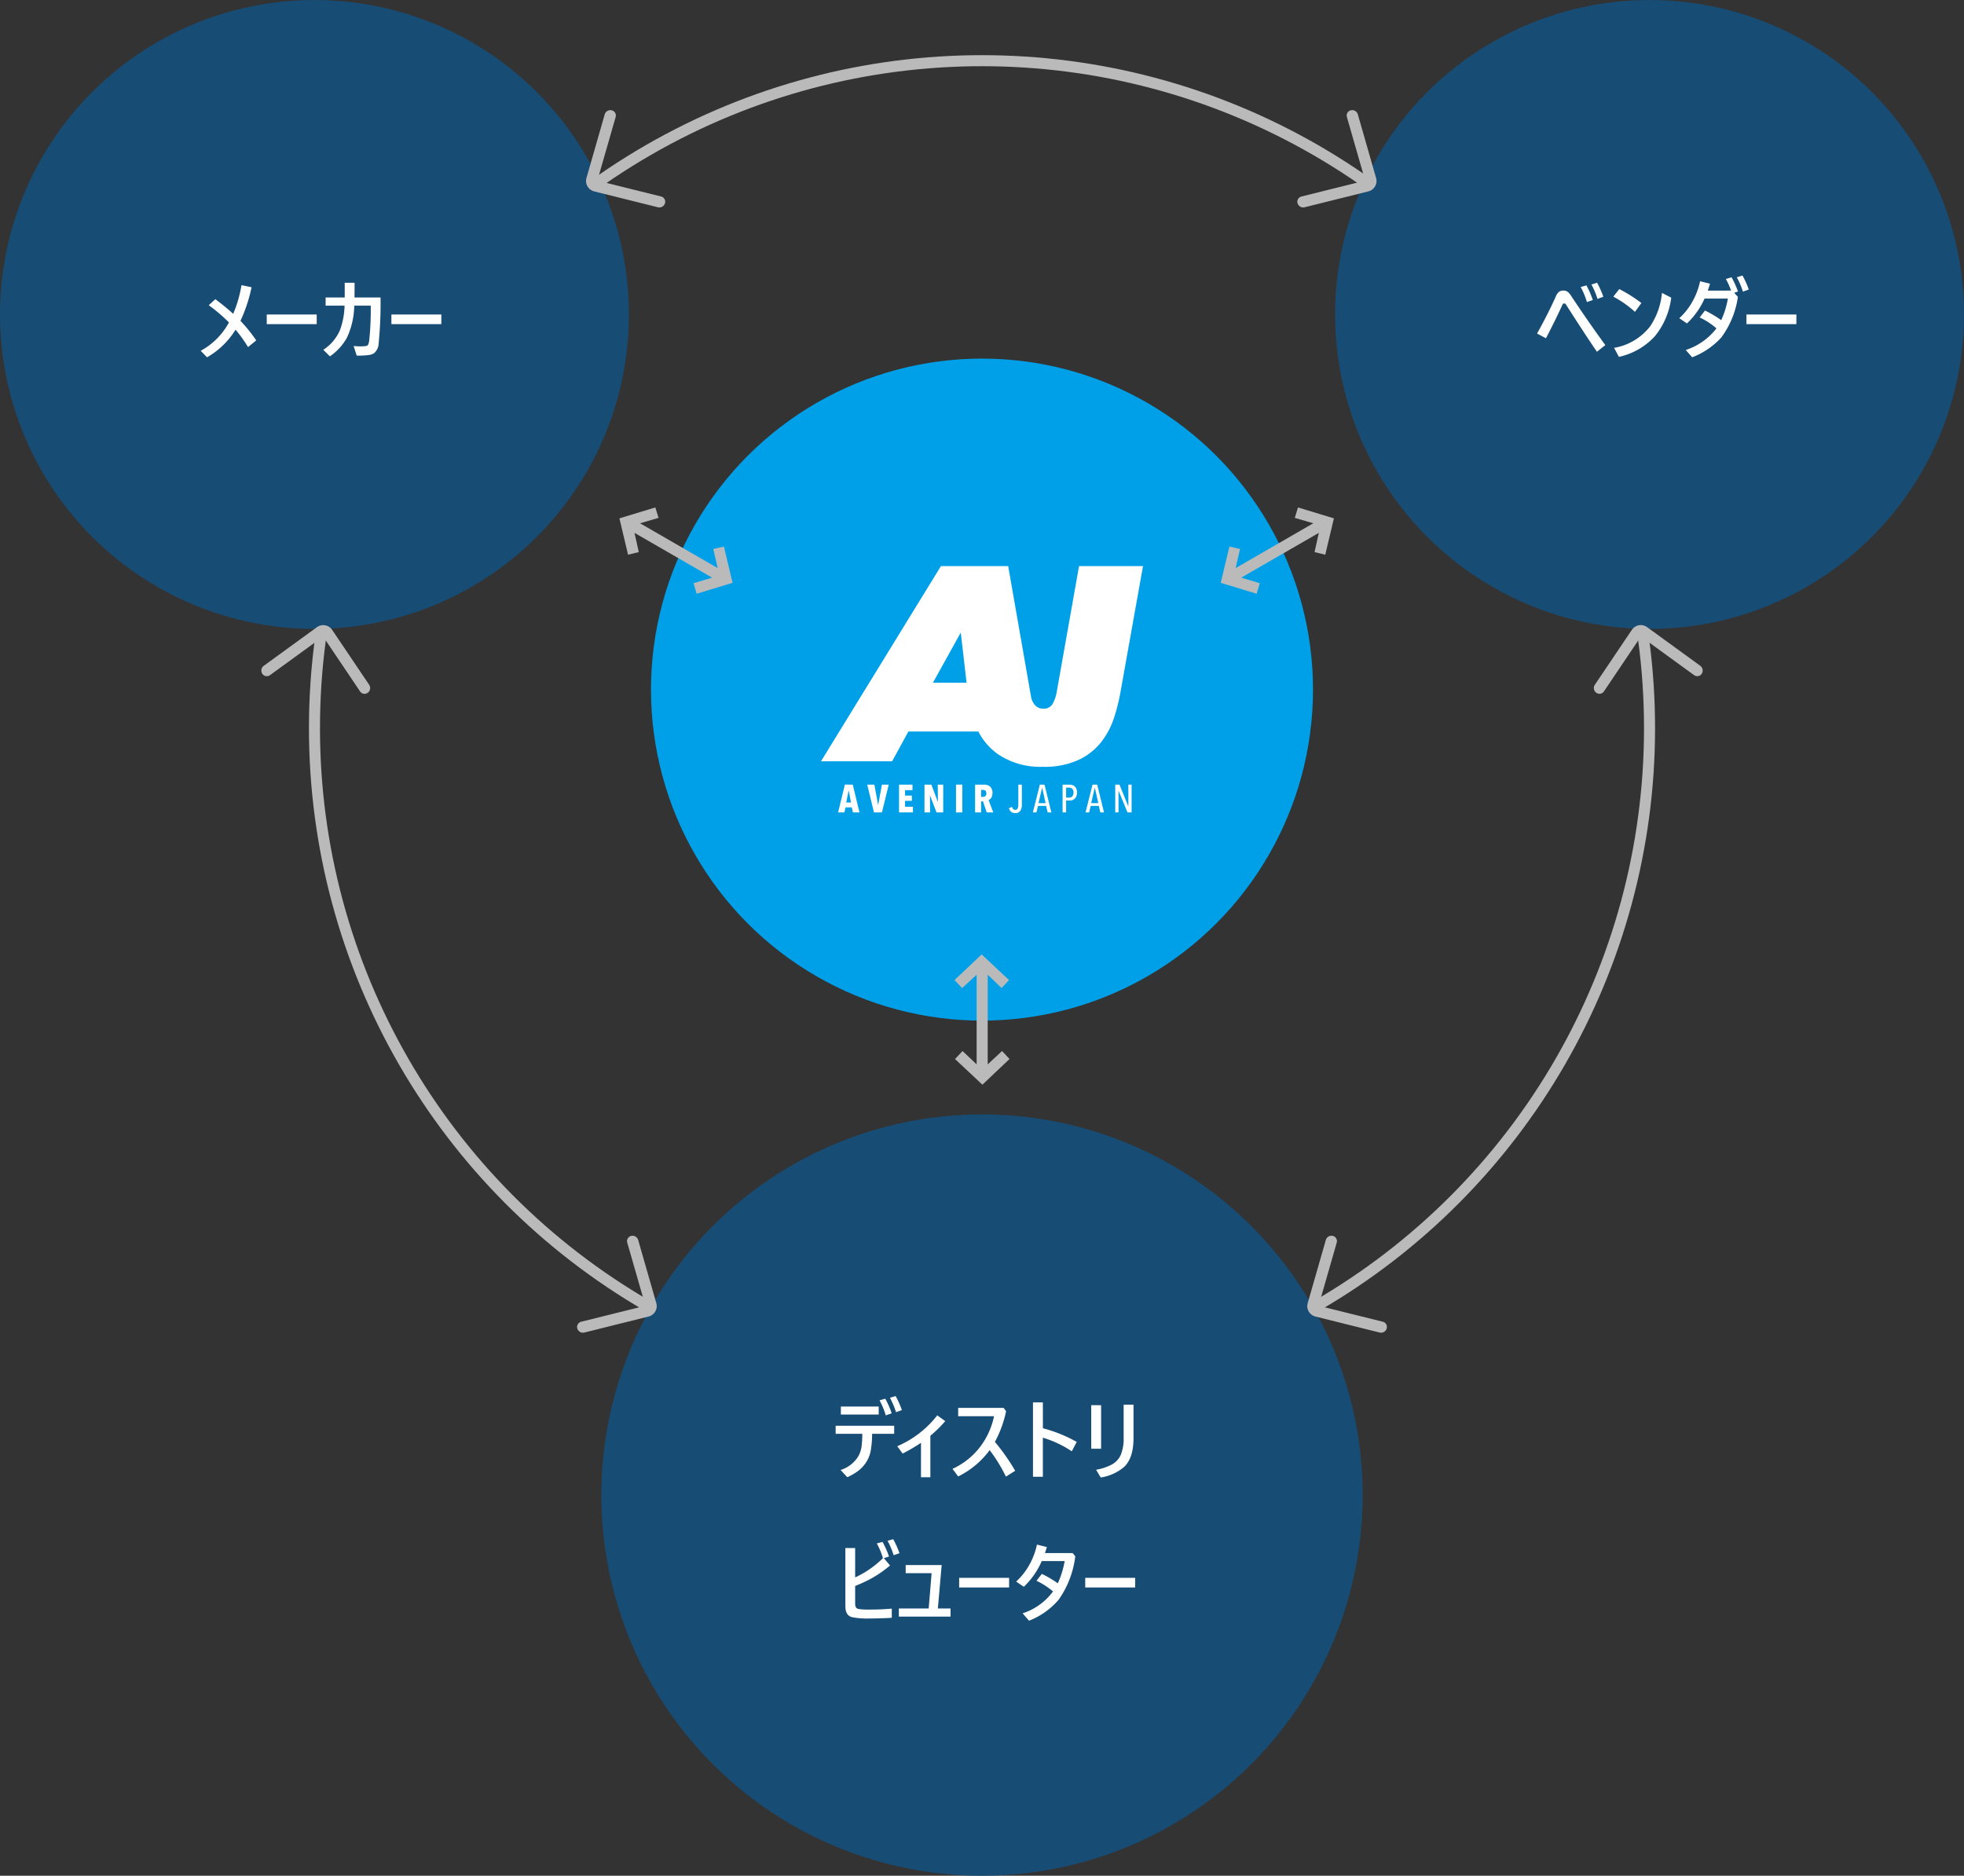 <svg xmlns="http://www.w3.org/2000/svg" xmlns:xlink="http://www.w3.org/1999/xlink" width="356" height="340" viewBox="0 0 356 340">
  <rect x="0" y="0" width="356" height="340" fill="#333333" stroke="none"/>
  <defs>
    <clipPath id="clip-path">
      <rect id="長方形_72" data-name="長方形 72" width="58.364" height="44.769" fill="#fff"/>
    </clipPath>
  </defs>
  <g id="グループ_124" data-name="グループ 124" transform="translate(-804 -3105)">
    <g id="楕円形_9" data-name="楕円形 9" transform="translate(860 3115)" fill="none" stroke="#bababa" stroke-width="2">
      <circle cx="122" cy="122" r="122" stroke="none"/>
      <circle cx="122" cy="122" r="121" fill="none"/>
    </g>
    <circle id="楕円形_7" data-name="楕円形 7" cx="57" cy="57" r="57" transform="translate(1046 3105)" fill="#174c75"/>
    <circle id="楕円形_10" data-name="楕円形 10" cx="60" cy="60" r="60" transform="translate(922 3170)" fill="#00a0e9"/>
    <circle id="楕円形_8" data-name="楕円形 8" cx="69" cy="69" r="69" transform="translate(913 3307)" fill="#174c75"/>
    <path id="パス_70" data-name="パス 70" d="M8.516-11.969l1.039-.3a15.719,15.719,0,0,1,1.164,2.656l-1.07.367A13.443,13.443,0,0,0,8.516-11.969Zm1.953-.461,1.023-.32a15.694,15.694,0,0,1,1.133,2.539L11.57-9.82A15.181,15.181,0,0,0,10.469-12.43ZM.609-3.539Q2.6-7.1,4.016-10.273a2.034,2.034,0,0,1,.625-.867,1.271,1.271,0,0,1,.719-.187,1.329,1.329,0,0,1,.8.219,2.657,2.657,0,0,1,.6.7q3.422,5.141,6.227,8.961L11.461-.242q-2.125-3.1-5.617-8.57a.342.342,0,0,0-.32-.18.325.325,0,0,0-.3.211Q3.93-5.961,2.227-2.687Zm14.9-8.062A25.853,25.853,0,0,1,19.523-9.07l-1.164,1.6a18.981,18.981,0,0,0-3.922-2.758Zm7.742.688,1.68.867a13.662,13.662,0,0,1-2.984,7.016,12.478,12.478,0,0,1-6.5,3.719L14.578-.945A10.486,10.486,0,0,0,21.148-4.9,13.03,13.03,0,0,0,23.25-10.914Zm12.531-.414a14.586,14.586,0,0,0-.945-2.109l1.039-.3a18.517,18.517,0,0,1,1.156,2.57l-.687.242.672.734a16.24,16.24,0,0,1-3,7.352A13.807,13.807,0,0,1,28.727.766L27.563-.562a11.481,11.481,0,0,0,5.563-3.914,12.9,12.9,0,0,0-3.039-1.984l.961-1.25a19.817,19.817,0,0,1,2.945,1.742,15.368,15.368,0,0,0,1.2-3.906H30.969a13.978,13.978,0,0,1-3.187,4.5L26.391-6.32a11.786,11.786,0,0,0,2.43-3.1,13.039,13.039,0,0,0,1.344-3.6l1.8.445q-.234.773-.4,1.25Zm1.039-2.414,1.023-.32a15.285,15.285,0,0,1,1.141,2.539l-1.055.391A14.762,14.762,0,0,0,36.82-13.742Zm1.742,6.75h9.055V-5.25H38.563Z" transform="translate(1082 3169)" fill="#fff"/>
    <path id="パス_71" data-name="パス 71" d="M-22.7-7.1h-4.828V-8.562h10.609V-7.1h-4a17.566,17.566,0,0,1-.3,3.313,5.837,5.837,0,0,1-.68,1.68A6.072,6.072,0,0,1-23.375-.437a9.65,9.65,0,0,1-2.047,1.2L-26.633-.547a5.707,5.707,0,0,0,3.227-2.508,5.185,5.185,0,0,0,.547-1.555A17.262,17.262,0,0,0-22.7-7.1Zm3.125-6.07,1.039-.3a15.355,15.355,0,0,1,1.164,2.656l-1.07.367A13.643,13.643,0,0,0-19.578-13.172Zm-7.008,1.125h6.859v1.453h-6.859Zm8.9-1.586,1.023-.32a15.577,15.577,0,0,1,1.133,2.547l-1.055.383A15.181,15.181,0,0,0-17.687-13.633Zm5.625,8.164a32.494,32.494,0,0,1-3.328,1.945l-.977-1.328a18.31,18.31,0,0,0,7.25-5.594l1.453,1.039a22.5,22.5,0,0,1-2.7,2.656V.766h-1.7Zm13.4-.164A37.206,37.206,0,0,1,5.016-.4L3.336.656a29.027,29.027,0,0,0-2.945-4.8A15.692,15.692,0,0,1-5.32.625L-6.344-.75A13.159,13.159,0,0,0-1.1-5.062,13.788,13.788,0,0,0,1.18-10.289h-6.5V-11.8H2.922l.445.6A20.4,20.4,0,0,1,1.336-5.633Zm8.7-2.477a25.821,25.821,0,0,1,6.133,2.477l-.9,1.7A19.468,19.468,0,0,0,10.031-6.4V.688H8.242V-12.8h1.789Zm10.547-4.18V-4.4H18.8v-7.891Zm-.906,11.7a9.624,9.624,0,0,0,2.906-.977,3.714,3.714,0,0,0,1.594-1.789,7.992,7.992,0,0,0,.492-3.1v-5.922h1.789V-6.32q0,3.531-1.648,5.172A8.427,8.427,0,0,1,20.516.813ZM-23.992,18.93a17.875,17.875,0,0,0,5.039-3.492,13.4,13.4,0,0,0-1.117-2.672l1.039-.273a15.292,15.292,0,0,1,1.172,2.656l-.93.289,1.117,1.328a20.951,20.951,0,0,1-3.258,2.281,25.852,25.852,0,0,1-3.062,1.43V23.7q0,.828.578.945a10.584,10.584,0,0,0,1.813.109h.461q1.961,0,3.789-.172v1.664q-1.937.125-4.141.125a13.457,13.457,0,0,1-3.086-.242q-1.187-.313-1.187-1.984V13.6h1.773Zm5.875-6.641L-17.094,12a15.577,15.577,0,0,1,1.133,2.547l-1.055.352A14.4,14.4,0,0,0-18.117,12.289ZM-9,24.563h2.3v1.469H-16.07V24.563h5.406l.531-6.406h-4.7V16.688h6.523Zm3.859-5.555H3.914V20.75H-5.141Zm17.016,2.461a13.829,13.829,0,0,0-2.992-1.93l.961-1.25A19.2,19.2,0,0,1,12.742,20a16.789,16.789,0,0,0,1.242-4.031H9.828a14.076,14.076,0,0,1-3.25,4.656L5.188,19.68a11.786,11.786,0,0,0,2.43-3.1,13.039,13.039,0,0,0,1.344-3.6l1.8.445q-.227.734-.352,1.094H15.43l.477.57a17.17,17.17,0,0,1-3.016,7.883,13.4,13.4,0,0,1-5.367,3.8L6.359,25.438A11.077,11.077,0,0,0,11.875,21.469Zm5.836-2.461h9.055V20.75H17.711Z" transform="translate(983 3372)" fill="#fff"/>
    <circle id="楕円形_6" data-name="楕円形 6" cx="57" cy="57" r="57" transform="translate(804 3105)" fill="#174c75"/>
    <path id="パス_69" data-name="パス 69" d="M5.5-5.555A29.093,29.093,0,0,0,1.836-8.672l1.2-1.1q1.93,1.461,3.234,2.656a22.384,22.384,0,0,0,1.5-5.2l1.828.383A27.486,27.486,0,0,1,7.586-5.844,27.981,27.981,0,0,1,10.445-2.3L8.961-1.086A25.867,25.867,0,0,0,6.7-4.242,14.638,14.638,0,0,1,1.531.766L.383-.414A12.7,12.7,0,0,0,5.5-5.555Zm6.852-1.437h9.055V-5.25H12.352Zm15.906-3.086h4.719a73.337,73.337,0,0,1-.336,8.258A2.473,2.473,0,0,1,31.8.031a2.61,2.61,0,0,1-1.051.336,16.751,16.751,0,0,1-2.09.094l-.562-1.742q.711.063,1.188.063a6.451,6.451,0,0,0,1.055-.062.51.51,0,0,0,.391-.258,2.6,2.6,0,0,0,.2-.8A53.039,53.039,0,0,0,31.2-8.594H28.211A14.28,14.28,0,0,1,26.891-2.8,10,10,0,0,1,23.8.594L22.609-.594a8.124,8.124,0,0,0,3.016-3.57,13.653,13.653,0,0,0,.828-4.43h-3.43v-1.484h3.461V-12.75h1.789Q28.273-10.828,28.258-10.078Zm6.688,3.086H44V-5.25H34.945Z" transform="translate(840 3169)" fill="#fff"/>
    <path id="パス_50" data-name="パス 50" d="M.366,19.708a1.062,1.062,0,0,0,1.464,0l8.563-8.264a1.95,1.95,0,0,0,0-2.827L1.768.292A1.063,1.063,0,0,0,.314.282.976.976,0,0,0,.3,1.707L8.2,9.324a.975.975,0,0,1,0,1.414L.366,18.3a.974.974,0,0,0,0,1.413" transform="translate(1048.737 3124.59) rotate(30)" fill="#bababa" fill-rule="evenodd"/>
    <path id="パス_51" data-name="パス 51" d="M.366.293a1.062,1.062,0,0,1,1.464,0l8.563,8.264a1.95,1.95,0,0,1,0,2.827L1.769,19.709a1.063,1.063,0,0,1-1.454.01A.976.976,0,0,1,.3,18.294L8.2,10.677a.975.975,0,0,0,0-1.414L.366,1.706a.974.974,0,0,1,0-1.413" transform="translate(925 3141.911) rotate(150)" fill="#bababa" fill-rule="evenodd"/>
    <path id="パス_52" data-name="パス 52" d="M.366.293a1.062,1.062,0,0,1,1.464,0l8.563,8.264a1.95,1.95,0,0,1,0,2.827L1.769,19.709a1.063,1.063,0,0,1-1.454.01A.976.976,0,0,1,.3,18.294L8.2,10.677a.975.975,0,0,0,0-1.414L.366,1.706a.974.974,0,0,1,0-1.413" transform="translate(918.237 3328.589) rotate(30)" fill="#bababa" fill-rule="evenodd"/>
    <path id="パス_54" data-name="パス 54" d="M.366.293a1.062,1.062,0,0,1,1.464,0l8.563,8.264a1.95,1.95,0,0,1,0,2.827L1.769,19.709a1.063,1.063,0,0,1-1.454.01A.976.976,0,0,1,.3,18.294L8.2,10.677a.975.975,0,0,0,0-1.414L.366,1.706a.974.974,0,0,1,0-1.413" transform="matrix(0.174, -0.985, 0.985, 0.174, 851.196, 3227.444)" fill="#bababa" fill-rule="evenodd"/>
    <path id="パス_56" data-name="パス 56" d="M.366,19.709a1.062,1.062,0,0,0,1.464,0l8.563-8.264a1.95,1.95,0,0,0,0-2.827L1.769.293A1.063,1.063,0,0,0,.315.283.976.976,0,0,0,.3,1.708L8.2,9.325a.975.975,0,0,1,0,1.414L.366,18.3a.974.974,0,0,0,0,1.413" transform="matrix(-0.174, -0.985, 0.985, -0.174, 1093.106, 3230.917)" fill="#bababa" fill-rule="evenodd"/>
    <path id="パス_53" data-name="パス 53" d="M.366,19.709a1.062,1.062,0,0,0,1.464,0l8.563-8.264a1.95,1.95,0,0,0,0-2.827L1.769.293A1.063,1.063,0,0,0,.315.283.976.976,0,0,0,.3,1.708L8.2,9.325a.975.975,0,0,1,0,1.414L.366,18.3a.974.974,0,0,0,0,1.413" transform="translate(1055.764 3345.911) rotate(150)" fill="#bababa" fill-rule="evenodd"/>
    <path id="パス_57" data-name="パス 57" d="M4.922,0,0,4.654,1.383,6.1l2.63-2.42V19.93L1.461,17.513.093,18.963l4.966,4.65,4.914-4.654L8.62,17.513l-2.6,2.42V3.685L8.542,6.1l1.35-1.448Z" transform="translate(977.014 3278)" fill="#bababa"/>
    <path id="パス_59" data-name="パス 59" d="M4.922,0,0,4.654,1.383,6.1l2.63-2.42V19.93L1.461,17.513.093,18.963l4.966,4.65,4.914-4.654L8.62,17.513l-2.6,2.42V3.685L8.542,6.1l1.35-1.448Z" transform="translate(913.814 3203.221) rotate(-60)" fill="#bababa"/>
    <path id="パス_60" data-name="パス 60" d="M4.922,23.613,0,18.959l1.383-1.446,2.63,2.42V3.683L1.461,6.1.093,4.65,5.059,0,9.973,4.654,8.62,6.1,6.02,3.68V19.928l2.522-2.415,1.35,1.448Z" transform="translate(1027.801 3215.028) rotate(-120)" fill="#bababa"/>
    <g id="グループ_123" data-name="グループ 123" transform="translate(952.818 3207.615)">
      <path id="パス_14" data-name="パス 14" d="M9.321,95.878H9.35l.405,2.141H8.894Zm-.676-1.1L7.421,99.82H8.56l.206-.918H9.9l.206.918h1.188l-1.217-5.038Z" transform="translate(-4.32 -55.171)" fill="#fff"/>
      <path id="パス_15" data-name="パス 15" d="M22.716,94.782l-.676,3.686h-.014l-.683-3.686H20.055l1.217,5.038h1.444l1.238-5.038Z" transform="translate(-11.674 -55.171)" fill="#fff"/>
      <path id="パス_16" data-name="パス 16" d="M33.846,94.782V99.82h2.519V98.795h-1.43V97.714h1.238v-.94H34.935v-.989H36.28v-1Z" transform="translate(-19.701 -55.171)" fill="#fff"/>
      <path id="パス_17" data-name="パス 17" d="M47.291,94.782l.021,3.109h-.021l-1.16-3.109H44.879V99.82H45.9l-.028-3.067h.021l1.167,3.067h1.217V94.782Z" transform="translate(-26.124 -55.171)" fill="#fff"/>
      <rect id="長方形_71" data-name="長方形 71" width="1.146" height="5.038" transform="translate(24.469 39.61)" fill="#fff"/>
      <g id="グループ_60" data-name="グループ 60" transform="translate(0 0)">
        <g id="グループ_59" data-name="グループ 59" clip-path="url(#clip-path)">
          <path id="パス_18" data-name="パス 18" d="M68.945,99.82l-.674-2.006h-.333V99.82h-1.1V94.782h1.612a1.594,1.594,0,0,1,1.136.381,1.486,1.486,0,0,1,.4,1.135,1.807,1.807,0,0,1-.063.5,1.4,1.4,0,0,1-.167.377,1.059,1.059,0,0,1-.23.256.9.9,0,0,1-.248.143l.858,2.248Zm-.068-3.458a.783.783,0,0,0-.053-.313.508.508,0,0,0-.139-.192.462.462,0,0,0-.189-.1.855.855,0,0,0-.2-.025h-.356v1.273h.335a.636.636,0,0,0,.423-.153.616.616,0,0,0,.182-.495" transform="translate(-38.908 -55.171)" fill="#fff"/>
          <path id="パス_19" data-name="パス 19" d="M83.564,99.55a1.063,1.063,0,0,1-.907.392,1.127,1.127,0,0,1-.751-.242,1.191,1.191,0,0,1-.388-.654l.563-.235a.912.912,0,0,0,.188.374.468.468,0,0,0,.381.167.448.448,0,0,0,.448-.267,1.764,1.764,0,0,0,.121-.715V94.782h.64v3.65a1.826,1.826,0,0,1-.3,1.117" transform="translate(-47.451 -55.171)" fill="#fff"/>
          <path id="パス_20" data-name="パス 20" d="M94.57,99.82l-.284-1.181H92.826l-.292,1.181h-.648l1.267-5.038H94l1.238,5.038Zm-.989-4.44h-.028l-.641,2.754H94.2Z" transform="translate(-53.486 -55.171)" fill="#fff"/>
          <path id="パス_21" data-name="パス 21" d="M107.4,96.2a1.772,1.772,0,0,1-.107.641A1.3,1.3,0,0,1,107,97.3a1.215,1.215,0,0,1-.412.274,1.3,1.3,0,0,1-.487.092h-.683V99.82h-.64V94.782h1.277a1.72,1.72,0,0,1,.467.067,1.148,1.148,0,0,1,.432.232,1.234,1.234,0,0,1,.317.438,1.631,1.631,0,0,1,.125.68m-.64.007a.9.9,0,0,0-.213-.665.75.75,0,0,0-.552-.21h-.573v1.8h.573a.714.714,0,0,0,.552-.231.994.994,0,0,0,.213-.694" transform="translate(-60.989 -55.171)" fill="#fff"/>
          <path id="パス_22" data-name="パス 22" d="M117.419,99.82l-.284-1.181h-1.459l-.292,1.181h-.648L116,94.782h.847l1.238,5.038Zm-.989-4.44H116.4l-.641,2.754h1.288Z" transform="translate(-66.786 -55.171)" fill="#fff"/>
          <path id="パス_23" data-name="パス 23" d="M129.845,99.819l-1.609-3.906h-.021v3.906h-.591V94.781h.769L129.98,98.7H130V94.781h.591v5.038Z" transform="translate(-74.289 -55.171)" fill="#fff"/>
          <path id="パス_24" data-name="パス 24" d="M46.771,0,42.723,22.836a6.77,6.77,0,0,1-.749,2.149,1.762,1.762,0,0,1-1.65.85,1.919,1.919,0,0,1-1.549-.649,3.109,3.109,0,0,1-.7-1.492L33.929,0H21.737L0,35.378H12.893l2.948-5.4H28.511a11.466,11.466,0,0,0,3.468,4.047,13.634,13.634,0,0,0,8.2,2.35A14.8,14.8,0,0,0,46.746,35.1a11.415,11.415,0,0,0,4.1-3.273,14.55,14.55,0,0,0,2.3-4.422,35.192,35.192,0,0,0,1.175-4.772L58.364,0ZM20.288,21.137l5.047-9.095,1.049,9.095Z" transform="translate(0 0)" fill="#fff"/>
        </g>
      </g>
    </g>
  </g>
</svg>
